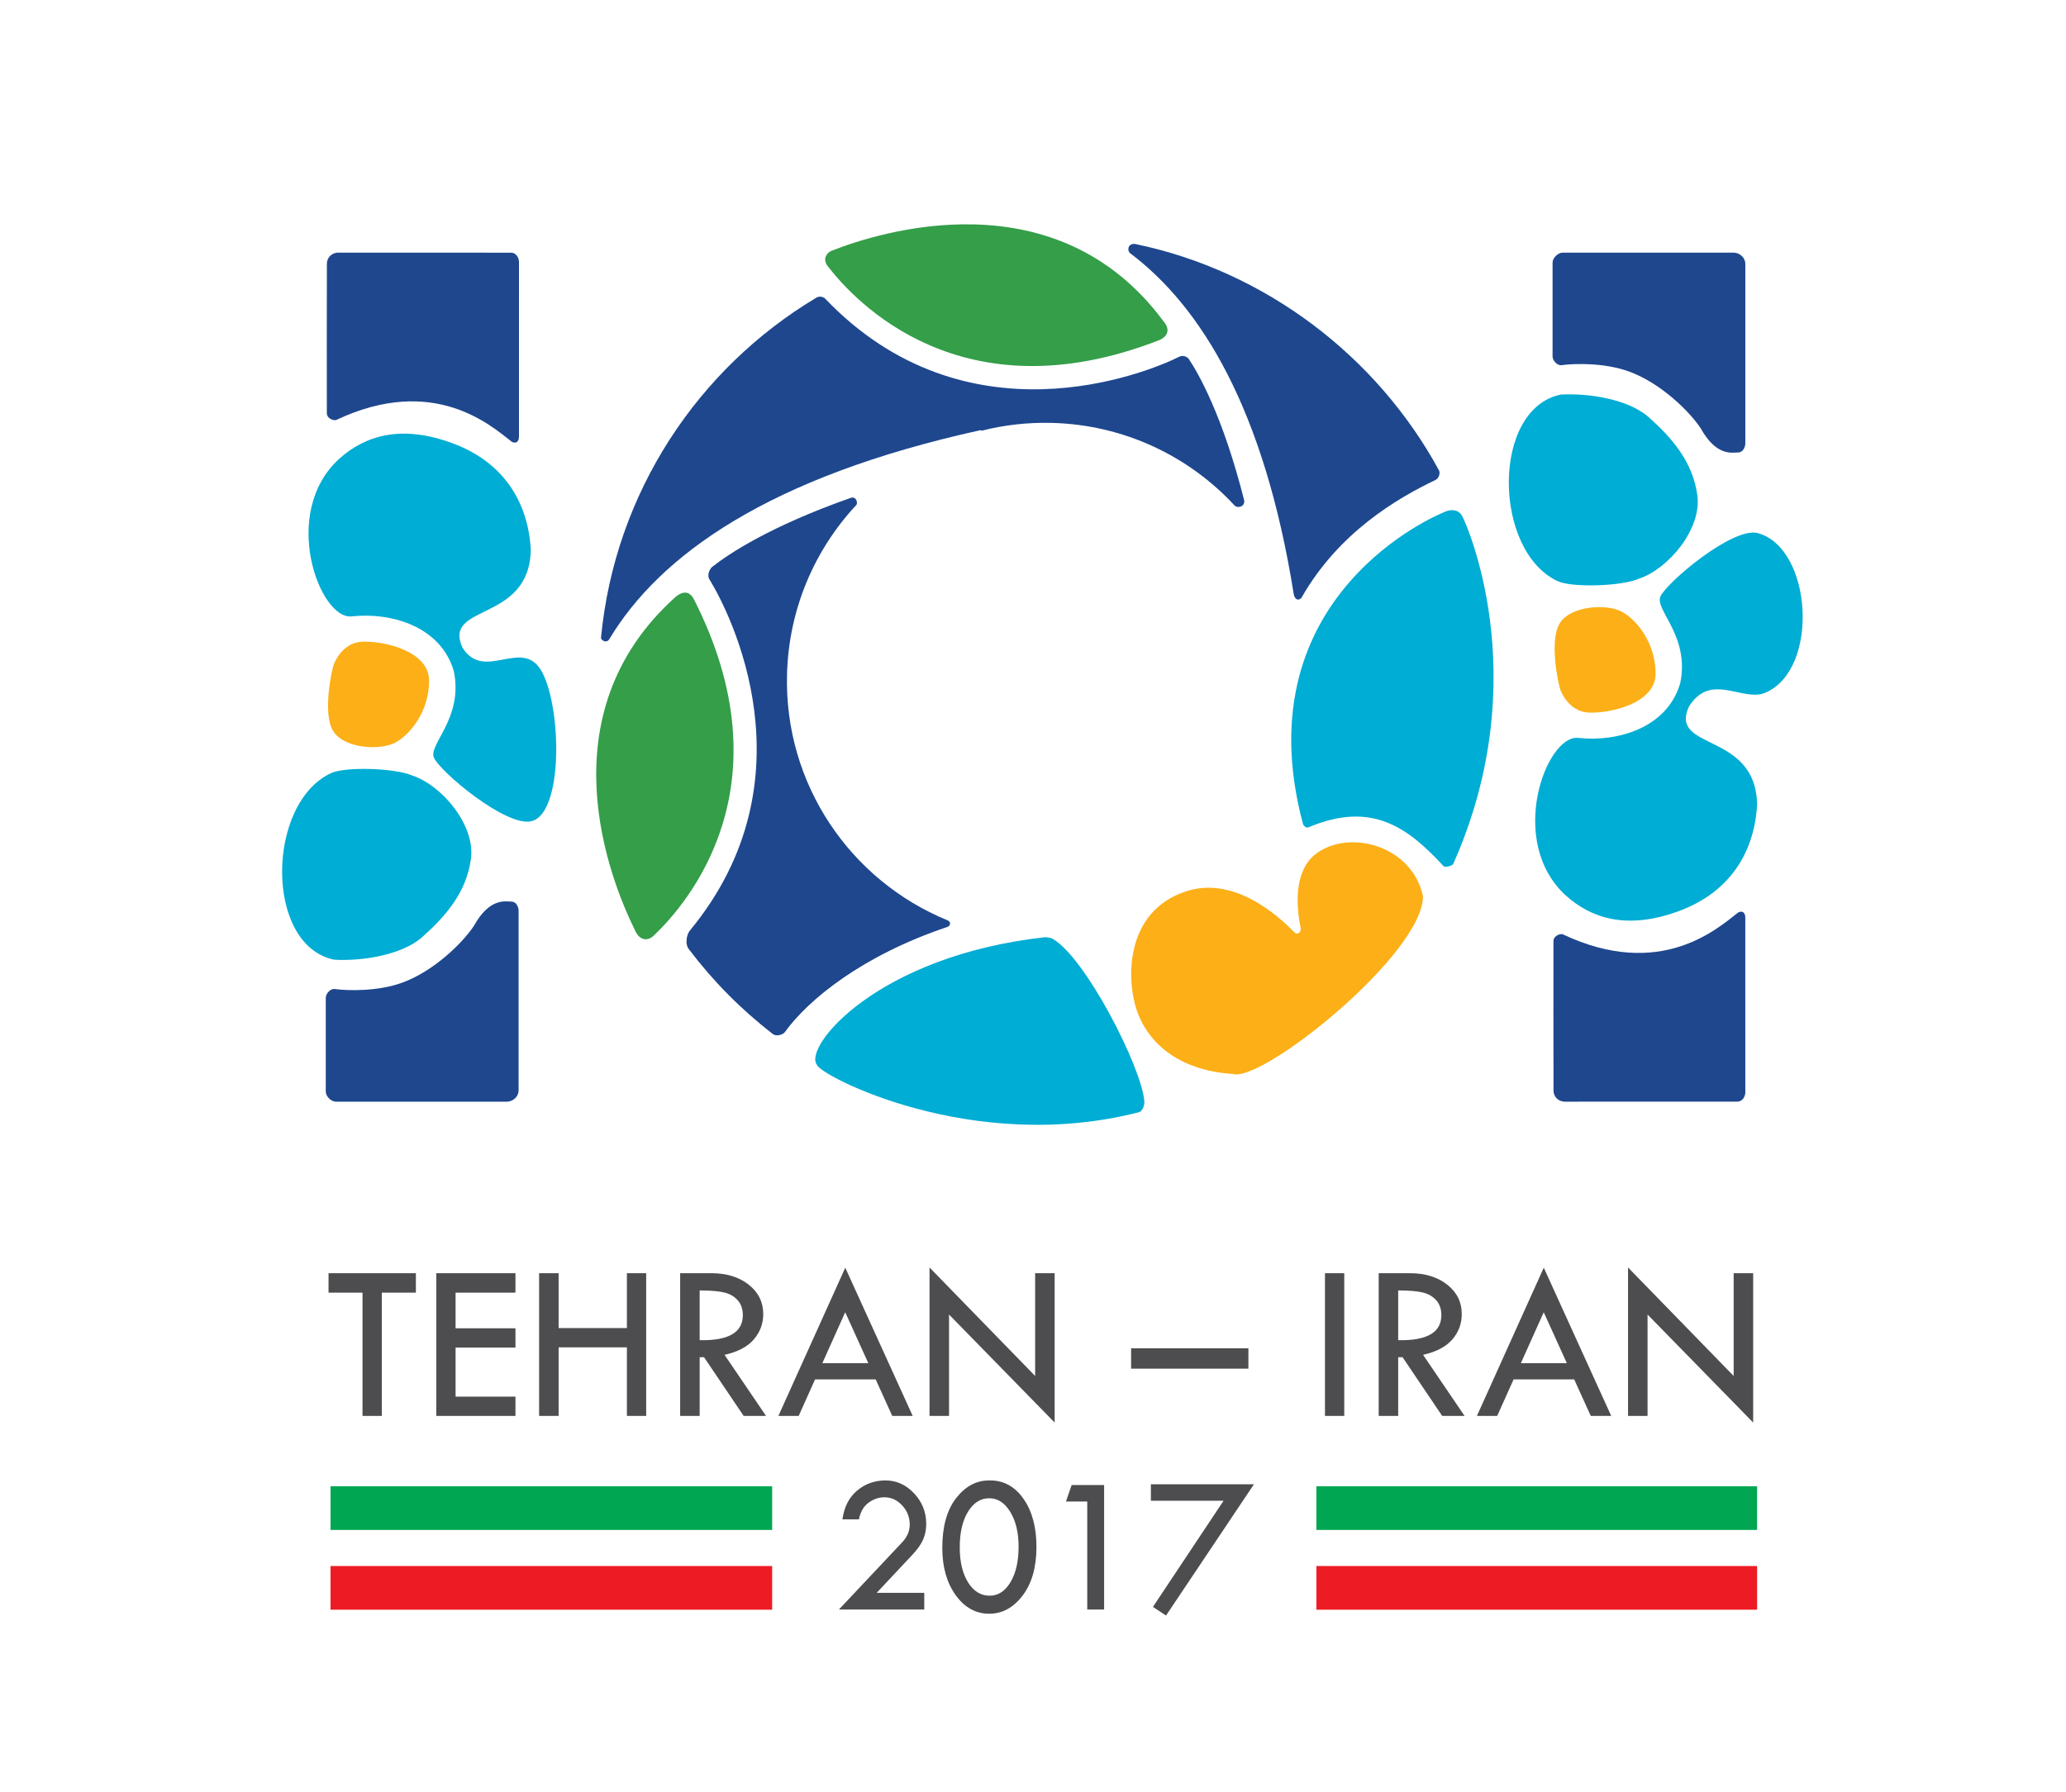 <?xml version="1.0" encoding="utf-8"?>
<!-- Generator: Adobe Illustrator 16.0.0, SVG Export Plug-In . SVG Version: 6.00 Build 0)  -->
<!DOCTYPE svg PUBLIC "-//W3C//DTD SVG 1.1//EN" "http://www.w3.org/Graphics/SVG/1.1/DTD/svg11.dtd">
<svg version="1.1" xmlns="http://www.w3.org/2000/svg" xmlns:xlink="http://www.w3.org/1999/xlink" x="0px" y="0px"
	 width="200px" height="173.536px" viewBox="0 0 522.055 452.977" enable-background="new 0 0 522.055 452.977"
	 xml:space="preserve">
<g id="Image_xA0_5_1_">
	<g id="_x31_">
		<g>
			<path fill-rule="evenodd" clip-rule="evenodd" fill="#00A651" d="M83.522,386.697h111.594v-11.039H83.522V386.697z
				 M332.638,375.658v11.039H444v-11.039H332.638z"/>
		</g>
	</g>
	<g id="_x32_">
		<g>
			<path fill-rule="evenodd" clip-rule="evenodd" fill="#ED1C24" d="M83.522,406.86h111.594v-11.039H83.522V406.86z
				 M332.638,395.821v11.039H444v-11.039H332.638z"/>
		</g>
	</g>
	<g id="tehran__x2013__iran_2017">
		<g>
			<path fill-rule="evenodd" clip-rule="evenodd" fill="#4D4D4F" d="M83.02,326.73h8.584v31.152h4.873V326.73h8.613v-4.928H83.02
				V326.73z M110.247,357.882h20.002v-4.871H115.12v-12.404h15.129v-4.871H115.12v-9.006h15.129v-4.928h-20.002V357.882z
				 M158.411,335.679h-17.254v-13.877h-4.93v36.08h4.93V340.55h17.254v17.332h4.873v-36.08h-4.873V335.679z M190.489,338.536
				c1.583-1.85,2.374-3.983,2.374-6.399c0-3.02-1.223-5.497-3.669-7.432c-2.446-1.935-5.614-2.902-9.505-2.902h-7.82v36.08h4.93
				v-14.84h1.105l10.013,14.84h5.655l-10.485-15.44C186.438,341.687,188.906,340.384,190.489,338.536z M176.798,338.738v-12.574
				c2.739,0,4.816,0.175,6.233,0.524c1.417,0.349,2.55,1.01,3.4,1.982c0.85,0.973,1.275,2.223,1.275,3.752
				C187.706,336.784,184.07,338.889,176.798,338.738z M225.463,357.882h5.167l-17.042-37.468l-16.9,37.468h5.128l4.142-9.232h15.317
				L225.463,357.882z M207.8,344.543l5.774-12.868l5.837,12.868H207.8z M261.568,347.78l-26.689-27.422v37.524h4.93v-25.63
				l26.688,27.301v-37.751h-4.93V347.78z M315.456,340.777H285.82v5.154h29.635V340.777z M334.806,357.882h4.873v-36.08h-4.873
				V357.882z M366.998,338.536c1.582-1.85,2.374-3.983,2.374-6.399c0-3.02-1.223-5.497-3.669-7.432
				c-2.446-1.935-5.614-2.902-9.505-2.902h-7.819v36.08h4.93v-14.84h1.105l10.012,14.84h5.656l-10.485-15.44
				C362.947,341.687,365.415,340.384,366.998,338.536z M353.307,338.738v-12.574c2.738,0,4.816,0.175,6.233,0.524
				c1.417,0.349,2.55,1.01,3.4,1.982s1.275,2.223,1.275,3.752C364.215,336.784,360.579,338.889,353.307,338.738z M373.196,357.882
				h5.128l4.142-9.232h15.317l4.188,9.232h5.166l-17.042-37.468L373.196,357.882z M384.309,344.543l5.774-12.868l5.837,12.868
				H384.309z M438.076,321.802v25.978l-26.688-27.422v37.524h4.93v-25.63l26.689,27.301v-37.751H438.076z M233.268,389.118
				c0.519-1.198,0.779-2.516,0.779-3.954c0-2.974-1.025-5.548-3.074-7.721s-4.453-3.26-7.213-3.26s-5.16,0.863-7.2,2.589
				c-2.041,1.727-3.268,4.142-3.681,7.247h4.164c0.38-1.899,1.194-3.304,2.441-4.212s2.582-1.362,4.003-1.362
				c1.718,0,3.213,0.686,4.486,2.056c1.272,1.372,1.908,2.99,1.908,4.856c0,1.586-0.603,3.039-1.809,4.36l-16.086,17.096h21.564
				v-4.212h-12.02l8.98-9.58C231.83,391.617,232.749,390.316,233.268,389.118z M250.178,374.183h-0.248
				c-3.239,0-6.02,1.499-8.341,4.497c-2.321,2.997-3.482,7.181-3.482,12.549c0,4.84,1.128,8.824,3.383,11.954
				c2.256,3.13,5.085,4.695,8.489,4.695c3.272,0,6.077-1.528,8.415-4.584c2.338-3.056,3.507-7.16,3.507-12.313
				c0-4.972-1.087-9.014-3.26-12.128C256.469,375.74,253.647,374.183,250.178,374.183z M255.345,399.888
				c-1.363,2.288-3.119,3.432-5.267,3.432c-2.23,0-4.049-1.119-5.453-3.357c-1.405-2.238-2.107-5.199-2.107-8.883
				c0-3.716,0.694-6.709,2.082-8.98c1.388-2.271,3.181-3.407,5.378-3.407c2.132,0,3.9,1.148,5.304,3.444s2.107,5.228,2.107,8.795
				C257.39,394.615,256.708,397.6,255.345,399.888z M269.357,379.51h5.378v27.303h4.263v-31.466h-8.204L269.357,379.51z
				 M290.816,379.312h18.371l-17.85,26.832l3.308,2.188l22.222-33.183h-26.05V379.312z"/>
		</g>
	</g>
</g>
<g id="Logo_1_">
	<g id="_x31__2_">
		<g>
			<path fill-rule="evenodd" clip-rule="evenodd" fill="#FCAF17" d="M91.377,162.202c-5.096,0.295-7.008,5.676-7.008,5.676
				c-0.546,1.348-2.915,12.454-0.197,16.873c2.806,4.562,12.137,4.984,15.852,2.879c3.714-2.106,8.414-7.88,8.406-15.592
				C108.421,164.325,96.473,161.907,91.377,162.202z"/>
		</g>
	</g>
	<g id="_x33_">
		<g>
			<path fill-rule="evenodd" clip-rule="evenodd" fill="#1E478E" d="M239.369,232.586c-24.377-9.994-41.247-34.28-40.496-62.188
				c0.446-16.554,7.016-31.5,17.479-42.731c0.472-0.417,0.083-2.263-1.307-1.854c-20.596,7.236-31.006,14.273-34.956,17.371
				c-0.585,0.358-1.549,1.97-0.827,3.254c5.342,8.65,26.492,50.492-4.805,88.605c-0.958,0.977-1.467,3.616-0.342,4.93
				c6.043,7.99,13.131,15.155,21.065,21.29c1.094,0.935,2.802,0.093,3.125-0.367c5.924-8.226,19.509-19.346,41.025-26.589
				C239.844,234.242,240.685,233.147,239.369,232.586z"/>
		</g>
	</g>
	<g id="_x34_">
		<g>
			<path fill-rule="evenodd" clip-rule="evenodd" fill="#349E49" d="M175.246,151.28c-1.328-2.296-3.267-1.582-4.708-0.257
				c-33.031,29.836-16.35,71.422-10.105,84.066c1.188,2.804,3.342,2.759,4.74,1.416C173.919,228.212,199.364,198.493,175.246,151.28
				z"/>
		</g>
	</g>
	<path fill-rule="evenodd" clip-rule="evenodd" fill="#00ADD4" d="M398.796,186.509c-8.046-0.9-18.188,26.109-3.119,39.845
		c6.356,5.706,15.412,8.821,28.662,3.885c12.95-4.825,18.992-14.981,19.665-26.869c-0.325-18.563-22.269-13.528-17.267-24.709
		c5.541-8.998,13.629-1.072,19.426-3.602c13.686-5.974,11.777-36.475-1.919-40.3c-6.361-1.776-23.346,12.681-24.701,16.073
		s7.5,9.984,5.036,21.831C421.303,183.967,408.829,187.594,398.796,186.509z"/>
	<path fill-rule="evenodd" clip-rule="evenodd" fill="#00ADD4" d="M393.607,146.889c-16.368-7.618-16.817-43.484,0.756-47.156
		c6.75-0.409,17.051,1.059,22.303,5.758c5.727,5.125,11.056,11.11,12.23,19.672c1.175,8.562-7.316,18.646-14.795,21.123
		C409.756,148.183,397.226,148.573,393.607,146.889z"/>
	<path fill-rule="evenodd" clip-rule="evenodd" fill="#00ADD4" d="M88.852,155.793c-8.058,0.9-18.215-26.107-3.124-39.842
		c6.366-5.706,15.435-8.82,28.706-3.884c12.97,4.824,19.021,14.98,19.694,26.867c-0.326,18.562-22.303,13.527-17.292,24.708
		c5.549,8.997,15.329-2.972,20.205,6.336s5.277,35.458-2.672,37.563c-6.393,1.692-23.381-12.68-24.738-16.072
		c-1.357-3.392,7.511-9.983,5.044-21.83C111.393,158.335,98.899,154.709,88.852,155.793z"/>
	<path fill-rule="evenodd" clip-rule="evenodd" fill="#00ADD4" d="M83.654,195.411c-16.392,7.617-16.842,43.48,0.757,47.152
		c6.761,0.409,17.077-1.059,22.336-5.757c5.736-5.124,11.072-11.109,12.249-19.67c1.176-8.561-7.328-18.646-14.817-21.122
		C99.828,194.117,87.279,193.726,83.654,195.411z"/>
	<path fill-rule="evenodd" clip-rule="evenodd" fill="#00ADD4" d="M367.211,218.365c21.294-47.786,2.65-87.184,2.5-87.485
		c-1.459-3.422-5.174-1.261-5.174-1.261s-50.783,20.249-35.33,78.502c0.182,0.743,0.997,1.219,1.397,1.001
		c16.059-6.797,25.209,0.081,34.208,9.845C365.078,219.256,366.964,218.914,367.211,218.365z"/>
	<g id="_x32__1_">
		<g>
			<path fill-rule="evenodd" clip-rule="evenodd" fill="#00ADD4" d="M265.933,237.265c-0.248-0.222-1.581-0.418-1.938-0.375
				c-42.36,4.723-61.043,27.668-57.582,32.229c0.59,2.605,39.118,22.905,81.454,11.978c0.802-0.253,1.371-1.688,1.298-2.686
				C288.538,269.809,274.153,241.759,265.933,237.265z"/>
		</g>
	</g>
	<path fill-rule="evenodd" clip-rule="evenodd" fill="#1E478E" d="M438.146,63.853c-8.753,0-34.957,0-43.269,0
		c-1.093,0-2.479,1.174-2.56,2.48c0,5.217,0,18.478,0,23.763c0,1.015,1.168,2.359,2.255,2.199c3.636-0.483,10.988-0.573,16.94,1.561
		c8.252,2.96,15.588,10.352,18.235,14.402c3.886,6.994,7.816,6.149,9.26,6.111c1.888,0.073,2.017-2.19,2.017-2.19s0-36.697,0-45.526
		C441.026,65.32,439.827,63.933,438.146,63.853z"/>
	<path fill-rule="evenodd" clip-rule="evenodd" fill="#1E478E" d="M392.544,237.799c-0.033,7.896,0,29.668,0.011,37.748
		c0.006,1.934,1.471,2.835,2.699,2.905c8.638,0.013,35.531-0.005,43.515-0.011c1.706,0.094,2.226-1.498,2.255-2.284
		c-0.005-8.118-0.021-34.411-0.005-43.927c0.072-2.378-1.523-1.795-1.852-1.553c-5.136,3.982-19.597,17.116-44.253,5.481
		C394.557,235.93,392.629,236.324,392.544,237.799z"/>
	<path fill-rule="evenodd" clip-rule="evenodd" fill="#1E478E" d="M82.59,104.506c-0.033-7.895,0-29.666,0.011-37.745
		c0.005-1.934,1.474-2.834,2.703-2.905c8.651-0.013,35.585,0.004,43.581,0.01c1.709-0.093,2.229,1.499,2.259,2.284
		c-0.005,8.118-0.021,34.409-0.005,43.924c0.072,2.377-1.525,1.795-1.855,1.553c-5.144-3.983-19.626-17.116-44.321-5.482
		C84.605,106.375,82.675,105.982,82.59,104.506z"/>
	<path fill-rule="evenodd" clip-rule="evenodd" fill="#1E478E" d="M128.163,278.458c-8.756,0-34.968,0-43.282,0
		c-1.093,0-2.48-1.175-2.56-2.483c0-5.224,0-18.502,0-23.795c0-1.016,1.168-2.362,2.256-2.202
		c3.637,0.484,10.991,0.574,16.945-1.563c8.255-2.963,15.593-10.365,18.241-14.421c3.888-7.004,7.819-6.157,9.263-6.119
		c1.889-0.073,2.018,2.193,2.018,2.193s0,36.747,0,45.587C131.043,276.989,129.844,278.377,128.163,278.458z"/>
	<path fill-rule="evenodd" clip-rule="evenodd" fill="#FCAF17" d="M359.567,226.481c0.113,14.522-40.421,47.052-47.943,44.98
		c-14.322-0.92-21.657-8.328-24.305-15.883c-2.648-7.554-3.351-25.089,12.346-30.279c11.657-3.854,22.549,5.337,27.384,10.324
		c0.718,0.721,1.668,0.186,1.631-0.93c-1.07-5.247-1.929-14.455,3.803-18.851C340.762,209.494,356.717,213.547,359.567,226.481z"/>
	<path fill-rule="evenodd" clip-rule="evenodd" fill="#FCAF17" d="M394.32,174.423c0,0,1.91,5.382,6.998,5.677
		s17.019-2.123,17.026-9.836c0.008-7.713-4.684-13.488-8.393-15.593c-3.709-2.106-13.026-1.684-15.828,2.878
		C391.41,161.968,393.775,173.076,394.32,174.423z"/>
	<path fill-rule="evenodd" clip-rule="evenodd" fill="#349E49" d="M210.142,63.382c11.733-4.629,56.623-19.084,83.905,17.884
		c2.057,2.426,0.458,4.108-1.194,4.731c-49.766,19.38-76.82-9.732-83.772-18.829C207.674,65.208,209.206,63.703,210.142,63.382z"/>
	<path fill-rule="evenodd" clip-rule="evenodd" fill="#1E478E" d="M326.892,150.048c-7.446-46.598-23.306-72.532-41.427-86.132
		c-0.622-0.672-0.514-2.328,1.266-2.272c33.114,6.828,61.24,28.517,76.834,57.15c0.504,0.765-0.036,2.205-0.879,2.54
		c-9.583,4.598-24.461,13.232-33.854,29.818C327.921,152.035,327.088,151.339,326.892,150.048z"/>
	<path fill-rule="evenodd" clip-rule="evenodd" fill="#1E478E" d="M311.986,127.787c-11.518-12.436-27.837-20.403-46.116-20.896
		c-6.18-0.167-12.183,0.532-17.891,1.986c-0.042-0.056-0.084-0.114-0.126-0.168c-53.828,11.819-81.275,31.758-93.923,52.898
		c-0.73,1.072-2.142,0.225-2.054-0.509c3.53-36.616,24.485-67.923,54.297-85.796c0.89-0.638,2.053-0.174,2.353,0.201
		c35.539,37.172,80.952,18.934,89.478,14.651c1.002-0.505,2.112,0.109,2.407,0.608c2.378,3.56,8.556,14.229,13.983,35.727
		C314.596,128.175,312.629,128.494,311.986,127.787z"/>
</g>
</svg>

